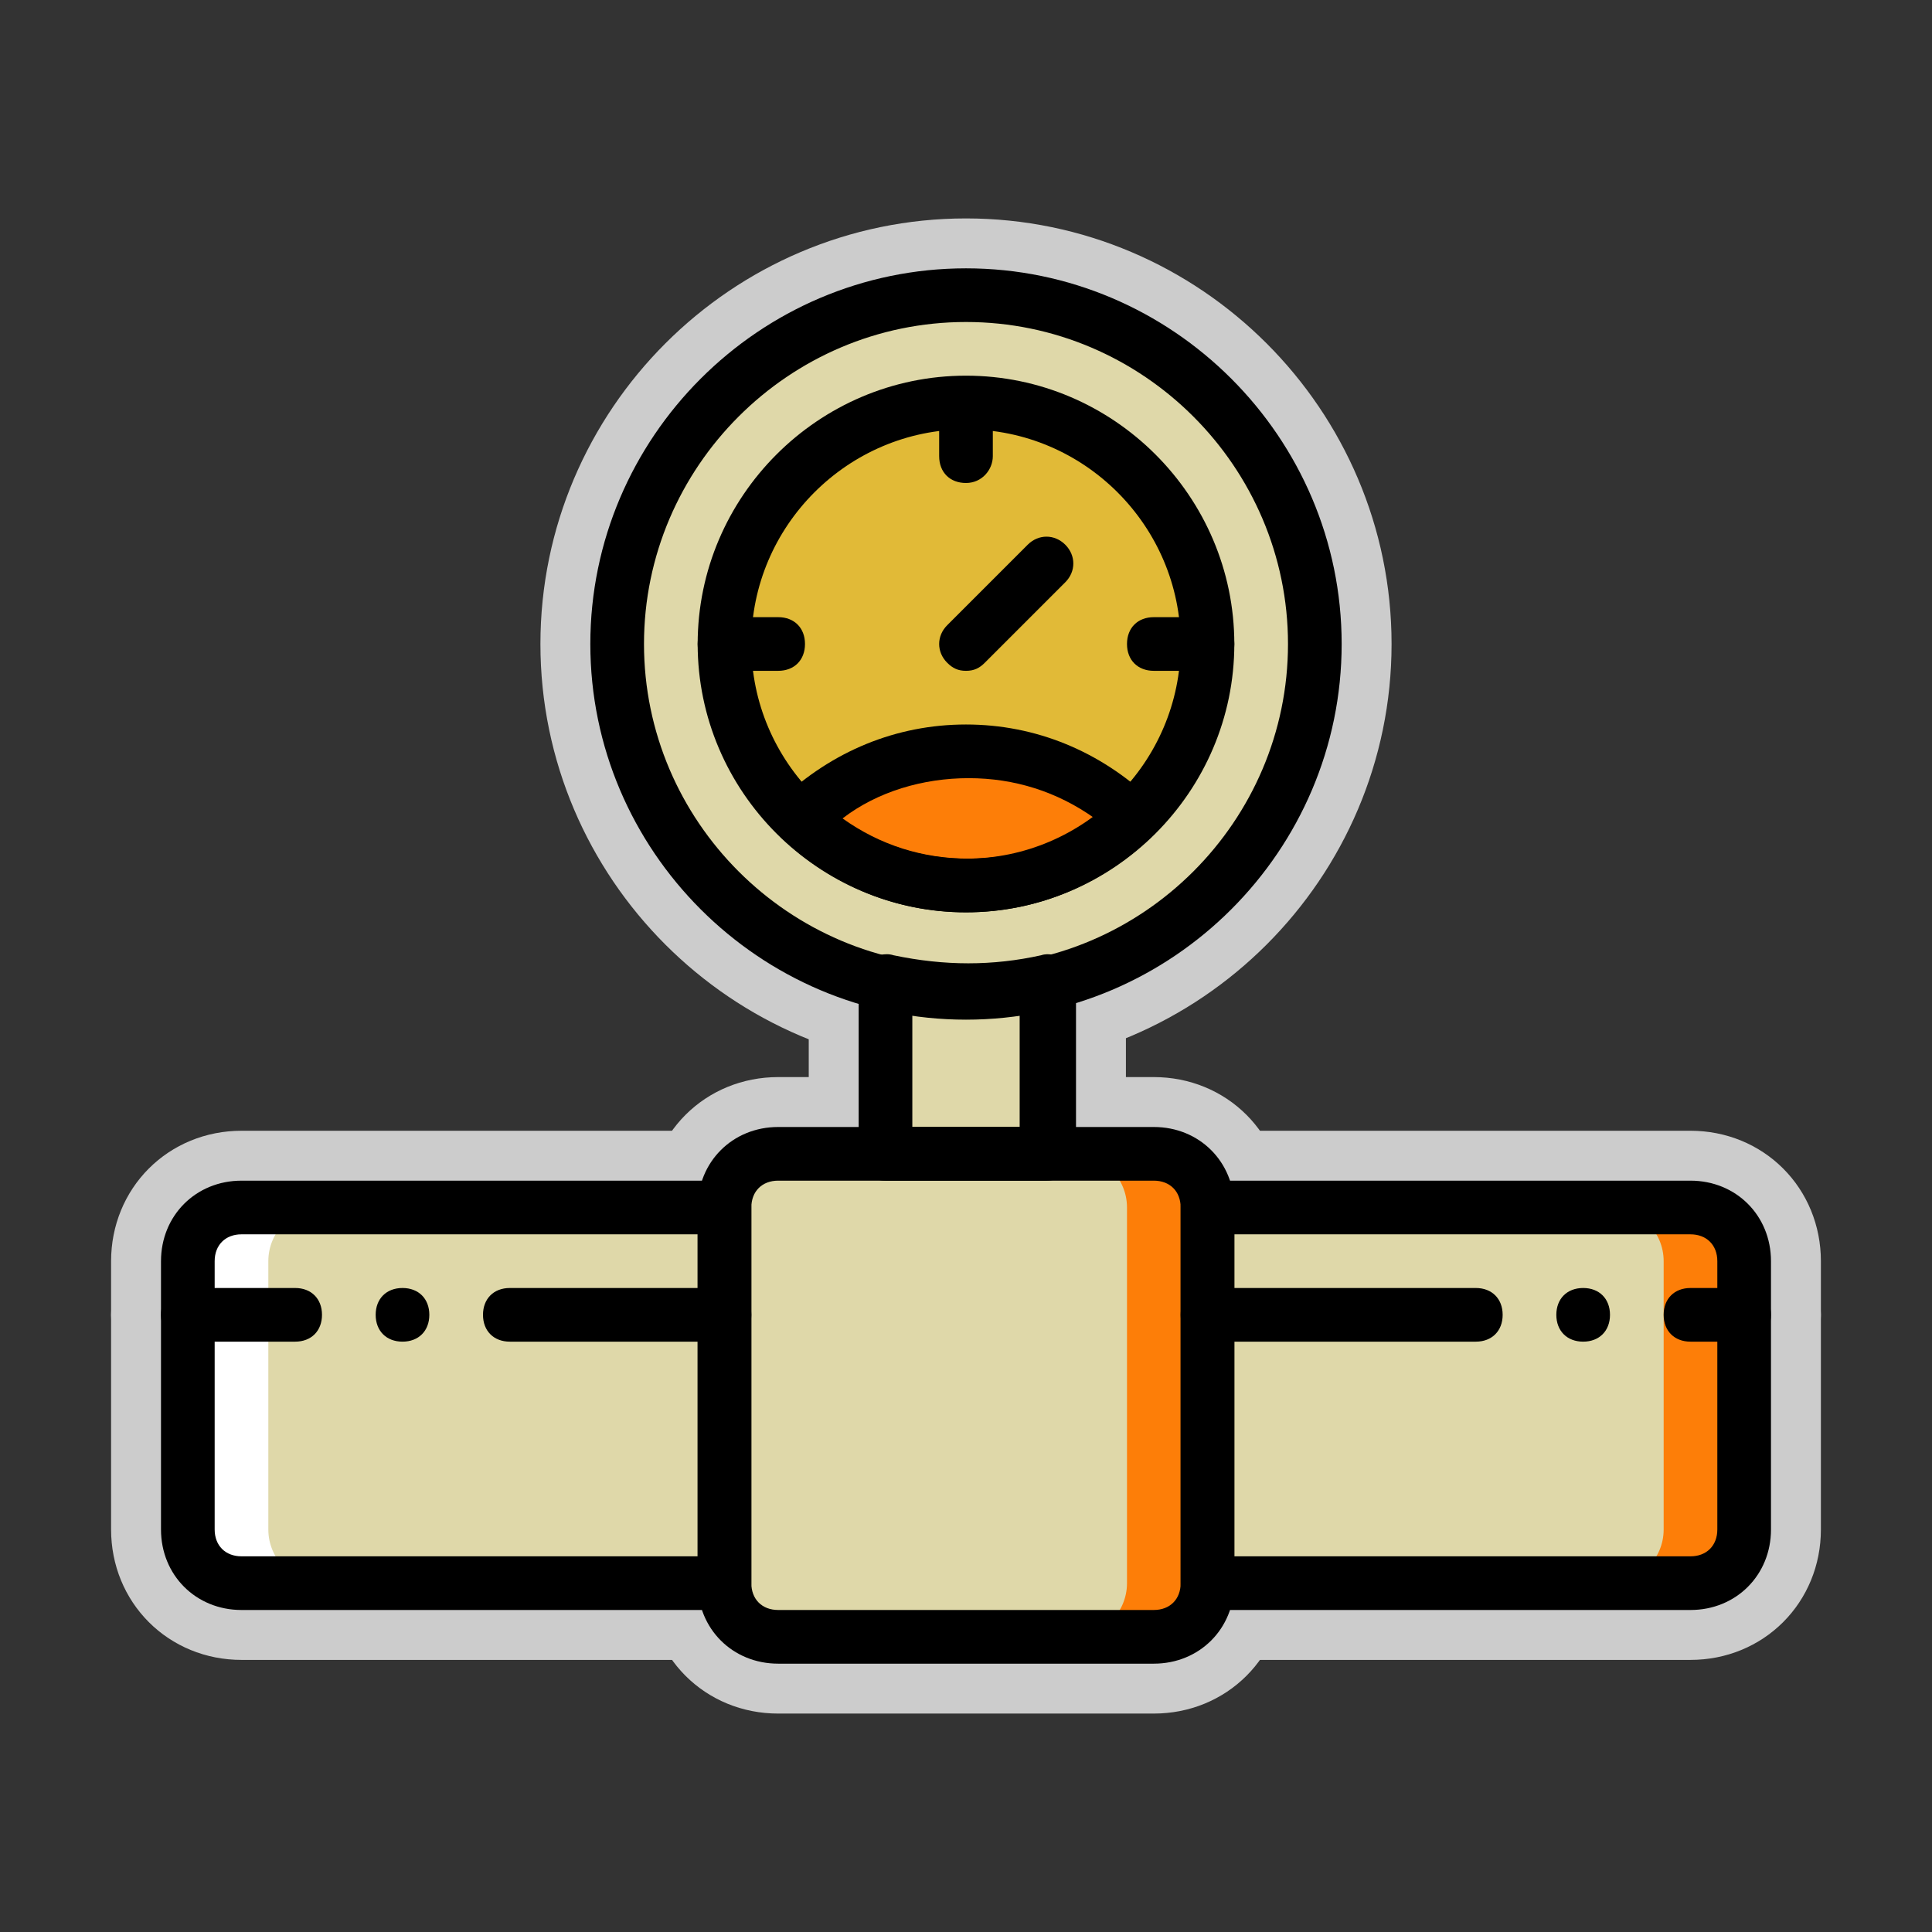 <!DOCTYPE svg PUBLIC "-//W3C//DTD SVG 1.1//EN" "http://www.w3.org/Graphics/SVG/1.1/DTD/svg11.dtd">
<!-- Uploaded to: SVG Repo, www.svgrepo.com, Transformed by: SVG Repo Mixer Tools -->
<svg height="800px" width="800px" version="1.1" id="Layer_1" xmlns="http://www.w3.org/2000/svg" xmlns:xlink="http://www.w3.org/1999/xlink" viewBox="-50.36 -50.36 604.33 604.33" xml:space="preserve" fill="#000000" stroke="#000000" stroke-width="0.005">
<rect x="-50.36" y="-50.36" width="604.33" height="604.33" fill="#333333" stroke="none"/>
<g id="SVGRepo_bgCarrier" stroke-width="0"/>
<g id="SVGRepo_tracerCarrier" stroke-linecap="round" stroke-linejoin="round" stroke="#CCCCCC" stroke-width="31.224"> <g transform="translate(1 1)"> <g> <path style="fill:#dfd8a9;" d="M326.344,326.344v117.508h151.082c9.233,0,16.787-7.554,16.787-16.787v-83.934 c0-9.233-7.554-16.787-16.787-16.787H326.344z"/> <path style="fill:#dfd8a9;" d="M309.557,460.639H192.049c-9.233,0-16.787-7.554-16.787-16.787V326.344 c0-9.233,7.554-16.787,16.787-16.787h117.508c9.233,0,16.787,7.554,16.787,16.787v117.508 C326.344,453.085,318.79,460.639,309.557,460.639"/> </g> <path style="fill:#fd7e08;" d="M309.557,309.557h-25.18c9.233,0,16.787,7.554,16.787,16.787v117.508 c0,9.233-7.554,16.787-16.787,16.787h25.18c9.233,0,16.787-7.554,16.787-16.787V326.344 C326.344,317.111,318.79,309.557,309.557,309.557"/> <path style="fill:#dfd8a9;" d="M175.262,326.344H24.18c-9.233,0-16.787,7.554-16.787,16.787v83.934 c0,9.233,7.554,16.787,16.787,16.787h151.082V326.344z"/> <path style="fill:#FFFFFF;" d="M32.574,427.066v-83.934c0-9.233,7.554-16.787,16.787-16.787H24.18 c-9.233,0-16.787,7.554-16.787,16.787v83.934c0,9.233,7.554,16.787,16.787,16.787h25.18 C40.128,443.852,32.574,436.298,32.574,427.066"/> <path style="fill:#fd7e08;" d="M469.033,427.066v-83.934c0-9.233-7.554-16.787-16.787-16.787h25.18 c9.233,0,16.787,7.554,16.787,16.787v83.934c0,9.233-7.554,16.787-16.787,16.787h-25.18 C461.479,443.852,469.033,436.298,469.033,427.066"/> <g> <path style="fill:#dfd8a9;" d="M250.803,259.197c-8.393,0-16.787-0.839-25.18-3.357v53.718h50.361v-53.718 C268.43,258.357,260.036,259.197,250.803,259.197"/> <path style="fill:#dfd8a9;" d="M359.918,150.082c0-60.433-48.682-109.115-109.115-109.115S141.689,89.649,141.689,150.082 s48.682,109.115,109.115,109.115S359.918,210.515,359.918,150.082"/> </g> <path style="fill:#e1ba37;" d="M326.344,150.082c0-41.967-33.574-75.541-75.541-75.541s-75.541,33.574-75.541,75.541 s33.574,75.541,75.541,75.541S326.344,192.049,326.344,150.082"/> <path style="fill:#fd7e08;" d="M198.764,204.639c13.43,12.59,31.895,20.984,52.039,20.984s38.61-8.393,52.039-20.984 c-13.43-12.59-31.895-20.984-52.039-20.984S212.193,192.049,198.764,204.639"/> <path d="M309.557,469.033H192.049c-14.269,0-25.18-10.911-25.18-25.18V326.344c0-14.269,10.911-25.18,25.18-25.18h117.508 c14.269,0,25.18,10.911,25.18,25.18v117.508C334.738,458.121,323.826,469.033,309.557,469.033z M192.049,317.951 c-5.036,0-8.393,3.357-8.393,8.393v117.508c0,5.036,3.357,8.393,8.393,8.393h117.508c5.036,0,8.393-3.357,8.393-8.393V326.344 c0-5.036-3.357-8.393-8.393-8.393H192.049z"/> <path d="M250.803,234.016c-46.164,0-83.934-37.77-83.934-83.934s37.77-83.934,83.934-83.934s83.934,37.77,83.934,83.934 S296.967,234.016,250.803,234.016z M250.803,82.934c-36.931,0-67.148,30.216-67.148,67.148s30.216,67.148,67.148,67.148 s67.148-30.216,67.148-67.148S287.734,82.934,250.803,82.934z"/> <path d="M175.262,452.246H24.18C9.911,452.246-1,441.334-1,427.066v-83.934c0-14.269,10.911-25.18,25.18-25.18h151.082 c5.036,0,8.393,3.357,8.393,8.393v117.508C183.656,448.888,180.298,452.246,175.262,452.246z M24.18,334.738 c-5.036,0-8.393,3.357-8.393,8.393v83.934c0,5.036,3.357,8.393,8.393,8.393h142.689V334.738H24.18z"/> <path d="M477.426,452.246H326.344c-5.036,0-8.393-3.357-8.393-8.393V326.344c0-5.036,3.357-8.393,8.393-8.393h151.082 c14.269,0,25.18,10.911,25.18,25.18v83.934C502.607,441.334,491.695,452.246,477.426,452.246z M334.738,435.459h142.689 c5.036,0,8.393-3.357,8.393-8.393v-83.934c0-5.036-3.357-8.393-8.393-8.393H334.738V435.459z"/> <path d="M250.803,234.016c-21.823,0-41.967-8.393-57.915-23.502c-1.679-1.679-2.518-3.357-2.518-5.875 c0-2.518,0.839-4.197,2.518-5.875c15.948-15.108,36.092-23.502,57.915-23.502s41.967,8.393,57.915,23.502 c1.679,1.679,2.518,3.357,2.518,5.875c0,2.518-0.839,4.197-2.518,5.875C292.77,225.623,272.626,234.016,250.803,234.016z M212.193,204.639c11.751,8.393,25.18,12.59,39.449,12.59s27.698-4.197,39.449-12.59c-11.751-8.393-25.18-12.59-39.449-12.59 C237.374,192.049,223.105,196.246,212.193,204.639z"/> <path d="M250.803,158.475c-2.518,0-4.197-0.839-5.875-2.518c-3.357-3.357-3.357-8.393,0-11.751l25.18-25.18 c3.357-3.357,8.393-3.357,11.751,0c3.357,3.357,3.357,8.393,0,11.751l-25.18,25.18C255,157.636,253.321,158.475,250.803,158.475z"/> <path d="M250.803,99.721c-5.036,0-8.393-3.357-8.393-8.393V75.38c0-5.036,3.357-8.393,8.393-8.393s8.393,3.357,8.393,8.393v15.948 C259.197,95.525,255.839,99.721,250.803,99.721z"/> <path d="M192.049,158.475h-16.787c-5.036,0-8.393-3.357-8.393-8.393s3.357-8.393,8.393-8.393h16.787 c5.036,0,8.393,3.357,8.393,8.393S197.085,158.475,192.049,158.475z"/> <path d="M326.344,158.475h-16.787c-5.036,0-8.393-3.357-8.393-8.393s3.357-8.393,8.393-8.393h16.787 c5.036,0,8.393,3.357,8.393,8.393S331.38,158.475,326.344,158.475z"/> <path d="M40.967,368.311H7.393c-5.036,0-8.393-3.357-8.393-8.393c0-5.036,3.357-8.393,8.393-8.393h33.574 c5.036,0,8.393,3.357,8.393,8.393C49.361,364.954,46.003,368.311,40.967,368.311z"/> <path d="M175.262,368.311h-67.148c-5.036,0-8.393-3.357-8.393-8.393c0-5.036,3.357-8.393,8.393-8.393h67.148 c5.036,0,8.393,3.357,8.393,8.393C183.656,364.954,180.298,368.311,175.262,368.311z"/> <path d="M82.934,359.918c0-5.036-3.357-8.393-8.393-8.393c-5.036,0-8.393,3.357-8.393,8.393c0,5.036,3.357,8.393,8.393,8.393 C79.577,368.311,82.934,364.954,82.934,359.918"/> <path d="M410.279,368.311h-83.934c-5.036,0-8.393-3.357-8.393-8.393c0-5.036,3.357-8.393,8.393-8.393h83.934 c5.036,0,8.393,3.357,8.393,8.393C418.672,364.954,415.315,368.311,410.279,368.311z"/> <path d="M452.246,359.918c0-5.036-3.357-8.393-8.393-8.393c-5.036,0-8.393,3.357-8.393,8.393c0,5.036,3.357,8.393,8.393,8.393 C448.888,368.311,452.246,364.954,452.246,359.918"/> <path d="M250.803,267.59c-64.63,0-117.508-52.879-117.508-117.508S186.174,32.574,250.803,32.574s117.508,52.879,117.508,117.508 S315.433,267.59,250.803,267.59z M250.803,49.361c-55.397,0-100.721,45.325-100.721,100.721s45.325,100.721,100.721,100.721 s100.721-45.325,100.721-100.721S306.2,49.361,250.803,49.361z"/> <path d="M494.213,368.311h-16.787c-5.036,0-8.393-3.357-8.393-8.393c0-5.036,3.357-8.393,8.393-8.393h16.787 c5.036,0,8.393,3.357,8.393,8.393C502.607,364.954,499.249,368.311,494.213,368.311z"/> <path d="M275.984,317.951h-50.361c-5.036,0-8.393-3.357-8.393-8.393v-53.718c0-2.518,0.839-5.036,3.357-6.715 c1.679-1.679,5.036-2.518,7.554-1.679c15.948,3.357,31.056,3.357,46.164,0c2.518-0.839,5.036,0,7.554,1.679 c1.679,1.679,3.357,4.197,3.357,6.715v53.718C284.377,314.593,281.02,317.951,275.984,317.951z M234.016,301.164h33.574v-35.252 c-11.751,1.679-21.823,1.679-33.574,0V301.164z"/> </g> </g>
<g id="SVGRepo_iconCarrier"> <g transform="translate(1 1)"> <g> <path style="fill:#dfd8a9;" d="M326.344,326.344v117.508h151.082c9.233,0,16.787-7.554,16.787-16.787v-83.934 c0-9.233-7.554-16.787-16.787-16.787H326.344z"/> <path style="fill:#dfd8a9;" d="M309.557,460.639H192.049c-9.233,0-16.787-7.554-16.787-16.787V326.344 c0-9.233,7.554-16.787,16.787-16.787h117.508c9.233,0,16.787,7.554,16.787,16.787v117.508 C326.344,453.085,318.79,460.639,309.557,460.639"/> </g> <path style="fill:#fd7e08;" d="M309.557,309.557h-25.18c9.233,0,16.787,7.554,16.787,16.787v117.508 c0,9.233-7.554,16.787-16.787,16.787h25.18c9.233,0,16.787-7.554,16.787-16.787V326.344 C326.344,317.111,318.79,309.557,309.557,309.557"/> <path style="fill:#dfd8a9;" d="M175.262,326.344H24.18c-9.233,0-16.787,7.554-16.787,16.787v83.934 c0,9.233,7.554,16.787,16.787,16.787h151.082V326.344z"/> <path style="fill:#FFFFFF;" d="M32.574,427.066v-83.934c0-9.233,7.554-16.787,16.787-16.787H24.18 c-9.233,0-16.787,7.554-16.787,16.787v83.934c0,9.233,7.554,16.787,16.787,16.787h25.18 C40.128,443.852,32.574,436.298,32.574,427.066"/> <path style="fill:#fd7e08;" d="M469.033,427.066v-83.934c0-9.233-7.554-16.787-16.787-16.787h25.18 c9.233,0,16.787,7.554,16.787,16.787v83.934c0,9.233-7.554,16.787-16.787,16.787h-25.18 C461.479,443.852,469.033,436.298,469.033,427.066"/> <g> <path style="fill:#dfd8a9;" d="M250.803,259.197c-8.393,0-16.787-0.839-25.18-3.357v53.718h50.361v-53.718 C268.43,258.357,260.036,259.197,250.803,259.197"/> <path style="fill:#dfd8a9;" d="M359.918,150.082c0-60.433-48.682-109.115-109.115-109.115S141.689,89.649,141.689,150.082 s48.682,109.115,109.115,109.115S359.918,210.515,359.918,150.082"/> </g> <path style="fill:#e1ba37;" d="M326.344,150.082c0-41.967-33.574-75.541-75.541-75.541s-75.541,33.574-75.541,75.541 s33.574,75.541,75.541,75.541S326.344,192.049,326.344,150.082"/> <path style="fill:#fd7e08;" d="M198.764,204.639c13.43,12.59,31.895,20.984,52.039,20.984s38.61-8.393,52.039-20.984 c-13.43-12.59-31.895-20.984-52.039-20.984S212.193,192.049,198.764,204.639"/> <path d="M309.557,469.033H192.049c-14.269,0-25.18-10.911-25.18-25.18V326.344c0-14.269,10.911-25.18,25.18-25.18h117.508 c14.269,0,25.18,10.911,25.18,25.18v117.508C334.738,458.121,323.826,469.033,309.557,469.033z M192.049,317.951 c-5.036,0-8.393,3.357-8.393,8.393v117.508c0,5.036,3.357,8.393,8.393,8.393h117.508c5.036,0,8.393-3.357,8.393-8.393V326.344 c0-5.036-3.357-8.393-8.393-8.393H192.049z"/> <path d="M250.803,234.016c-46.164,0-83.934-37.77-83.934-83.934s37.77-83.934,83.934-83.934s83.934,37.77,83.934,83.934 S296.967,234.016,250.803,234.016z M250.803,82.934c-36.931,0-67.148,30.216-67.148,67.148s30.216,67.148,67.148,67.148 s67.148-30.216,67.148-67.148S287.734,82.934,250.803,82.934z"/> <path d="M175.262,452.246H24.18C9.911,452.246-1,441.334-1,427.066v-83.934c0-14.269,10.911-25.18,25.18-25.18h151.082 c5.036,0,8.393,3.357,8.393,8.393v117.508C183.656,448.888,180.298,452.246,175.262,452.246z M24.18,334.738 c-5.036,0-8.393,3.357-8.393,8.393v83.934c0,5.036,3.357,8.393,8.393,8.393h142.689V334.738H24.18z"/> <path d="M477.426,452.246H326.344c-5.036,0-8.393-3.357-8.393-8.393V326.344c0-5.036,3.357-8.393,8.393-8.393h151.082 c14.269,0,25.18,10.911,25.18,25.18v83.934C502.607,441.334,491.695,452.246,477.426,452.246z M334.738,435.459h142.689 c5.036,0,8.393-3.357,8.393-8.393v-83.934c0-5.036-3.357-8.393-8.393-8.393H334.738V435.459z"/> <path d="M250.803,234.016c-21.823,0-41.967-8.393-57.915-23.502c-1.679-1.679-2.518-3.357-2.518-5.875 c0-2.518,0.839-4.197,2.518-5.875c15.948-15.108,36.092-23.502,57.915-23.502s41.967,8.393,57.915,23.502 c1.679,1.679,2.518,3.357,2.518,5.875c0,2.518-0.839,4.197-2.518,5.875C292.77,225.623,272.626,234.016,250.803,234.016z M212.193,204.639c11.751,8.393,25.18,12.59,39.449,12.59s27.698-4.197,39.449-12.59c-11.751-8.393-25.18-12.59-39.449-12.59 C237.374,192.049,223.105,196.246,212.193,204.639z"/> <path d="M250.803,158.475c-2.518,0-4.197-0.839-5.875-2.518c-3.357-3.357-3.357-8.393,0-11.751l25.18-25.18 c3.357-3.357,8.393-3.357,11.751,0c3.357,3.357,3.357,8.393,0,11.751l-25.18,25.18C255,157.636,253.321,158.475,250.803,158.475z"/> <path d="M250.803,99.721c-5.036,0-8.393-3.357-8.393-8.393V75.38c0-5.036,3.357-8.393,8.393-8.393s8.393,3.357,8.393,8.393v15.948 C259.197,95.525,255.839,99.721,250.803,99.721z"/> <path d="M192.049,158.475h-16.787c-5.036,0-8.393-3.357-8.393-8.393s3.357-8.393,8.393-8.393h16.787 c5.036,0,8.393,3.357,8.393,8.393S197.085,158.475,192.049,158.475z"/> <path d="M326.344,158.475h-16.787c-5.036,0-8.393-3.357-8.393-8.393s3.357-8.393,8.393-8.393h16.787 c5.036,0,8.393,3.357,8.393,8.393S331.38,158.475,326.344,158.475z"/> <path d="M40.967,368.311H7.393c-5.036,0-8.393-3.357-8.393-8.393c0-5.036,3.357-8.393,8.393-8.393h33.574 c5.036,0,8.393,3.357,8.393,8.393C49.361,364.954,46.003,368.311,40.967,368.311z"/> <path d="M175.262,368.311h-67.148c-5.036,0-8.393-3.357-8.393-8.393c0-5.036,3.357-8.393,8.393-8.393h67.148 c5.036,0,8.393,3.357,8.393,8.393C183.656,364.954,180.298,368.311,175.262,368.311z"/> <path d="M82.934,359.918c0-5.036-3.357-8.393-8.393-8.393c-5.036,0-8.393,3.357-8.393,8.393c0,5.036,3.357,8.393,8.393,8.393 C79.577,368.311,82.934,364.954,82.934,359.918"/> <path d="M410.279,368.311h-83.934c-5.036,0-8.393-3.357-8.393-8.393c0-5.036,3.357-8.393,8.393-8.393h83.934 c5.036,0,8.393,3.357,8.393,8.393C418.672,364.954,415.315,368.311,410.279,368.311z"/> <path d="M452.246,359.918c0-5.036-3.357-8.393-8.393-8.393c-5.036,0-8.393,3.357-8.393,8.393c0,5.036,3.357,8.393,8.393,8.393 C448.888,368.311,452.246,364.954,452.246,359.918"/> <path d="M250.803,267.59c-64.63,0-117.508-52.879-117.508-117.508S186.174,32.574,250.803,32.574s117.508,52.879,117.508,117.508 S315.433,267.59,250.803,267.59z M250.803,49.361c-55.397,0-100.721,45.325-100.721,100.721s45.325,100.721,100.721,100.721 s100.721-45.325,100.721-100.721S306.2,49.361,250.803,49.361z"/> <path d="M494.213,368.311h-16.787c-5.036,0-8.393-3.357-8.393-8.393c0-5.036,3.357-8.393,8.393-8.393h16.787 c5.036,0,8.393,3.357,8.393,8.393C502.607,364.954,499.249,368.311,494.213,368.311z"/> <path d="M275.984,317.951h-50.361c-5.036,0-8.393-3.357-8.393-8.393v-53.718c0-2.518,0.839-5.036,3.357-6.715 c1.679-1.679,5.036-2.518,7.554-1.679c15.948,3.357,31.056,3.357,46.164,0c2.518-0.839,5.036,0,7.554,1.679 c1.679,1.679,3.357,4.197,3.357,6.715v53.718C284.377,314.593,281.02,317.951,275.984,317.951z M234.016,301.164h33.574v-35.252 c-11.751,1.679-21.823,1.679-33.574,0V301.164z"/> </g> </g>
</svg>